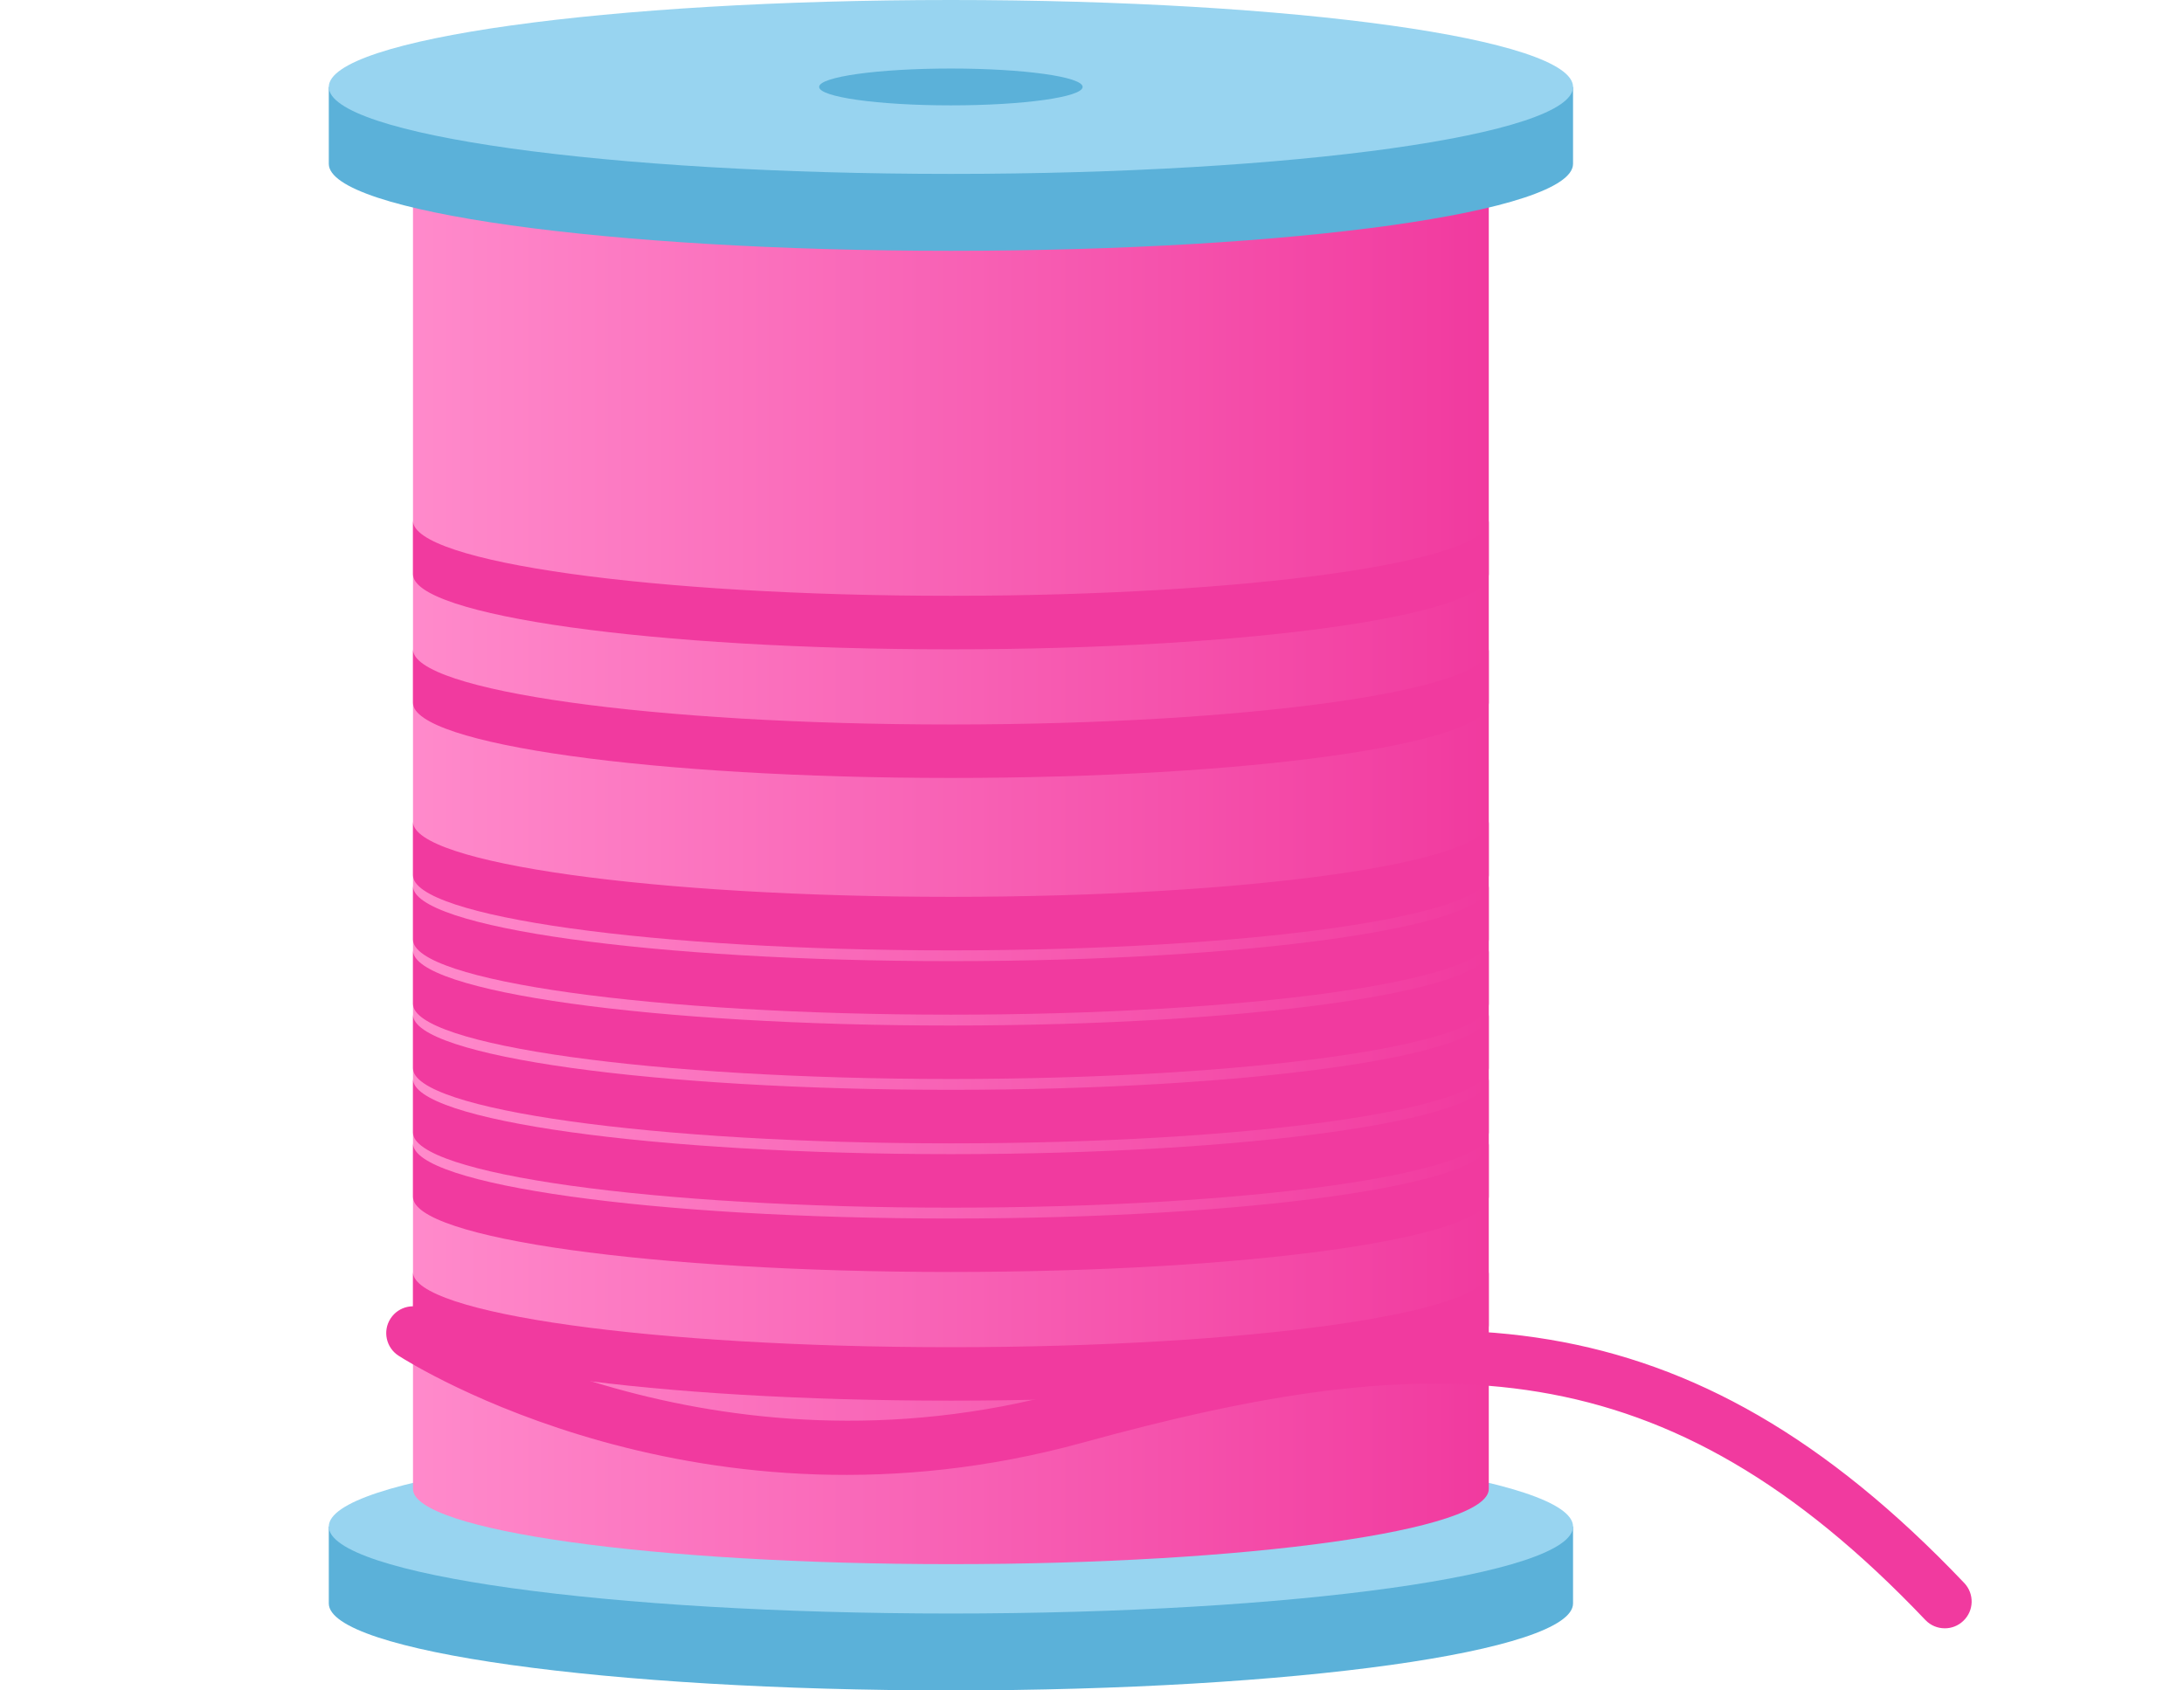 <svg width="31" height="24" viewBox="0 0 31 24" fill="none" xmlns="http://www.w3.org/2000/svg">
    <g clip-path="url(#clip0_2712_111712)">
    <path d="M4.667 21.673V22.765C4.667 23.447 8.62 24 13.497 24C18.374 24 22.328 23.447 22.328 22.765V21.673H4.667Z" fill="#5BB1D9"/>
    <path d="M13.497 22.908C18.374 22.908 22.328 22.355 22.328 21.673C22.328 20.992 18.374 20.439 13.497 20.439C8.62 20.439 4.667 20.992 4.667 21.673C4.667 22.355 8.62 22.908 13.497 22.908Z" fill="#98D4F0"/>
    <path d="M21.132 2.852C21.132 2.263 17.713 1.785 13.497 1.785C9.28 1.785 5.862 2.263 5.862 2.852V21.14C5.862 21.729 9.28 22.207 13.497 22.207C17.714 22.207 21.132 21.729 21.132 21.14V2.852Z" fill="url(#paint0_linear_2712_111712)"/>
    <path d="M13.497 19.127C9.28 19.127 5.862 18.649 5.862 18.06V18.819C5.862 19.408 9.28 19.886 13.497 19.886C17.714 19.886 21.132 19.408 21.132 18.819V18.06C21.132 18.649 17.714 19.127 13.497 19.127Z" fill="#F13A9F"/>
    <path d="M13.497 17.3C9.28 17.3 5.862 16.822 5.862 16.233V16.992C5.862 17.582 9.28 18.059 13.497 18.059C17.714 18.059 21.132 17.582 21.132 16.992V16.233C21.132 16.822 17.714 17.3 13.497 17.3Z" fill="#F13A9F"/>
    <path d="M13.497 16.386C9.28 16.386 5.862 15.909 5.862 15.319V16.079C5.862 16.668 9.28 17.146 13.497 17.146C17.714 17.146 21.132 16.668 21.132 16.079V15.319C21.132 15.909 17.714 16.386 13.497 16.386Z" fill="#F13A9F"/>
    <path d="M13.497 15.473C9.28 15.473 5.862 14.995 5.862 14.406V15.166C5.862 15.755 9.28 16.233 13.497 16.233C17.714 16.233 21.132 15.755 21.132 15.166V14.406C21.132 14.995 17.714 15.473 13.497 15.473Z" fill="#F13A9F"/>
    <path d="M13.497 14.56C9.28 14.56 5.862 14.082 5.862 13.493V14.252C5.862 14.841 9.28 15.319 13.497 15.319C17.714 15.319 21.132 14.841 21.132 14.252V13.493C21.132 14.082 17.714 14.56 13.497 14.56Z" fill="#F13A9F"/>
    <path d="M13.497 13.646C9.28 13.646 5.862 13.168 5.862 12.579V13.339C5.862 13.928 9.28 14.406 13.497 14.406C17.714 14.406 21.132 13.928 21.132 13.339V12.579C21.132 13.168 17.714 13.646 13.497 13.646Z" fill="#F13A9F"/>
    <path d="M13.497 12.733C9.28 12.733 5.862 12.255 5.862 11.666V12.426C5.862 13.015 9.28 13.493 13.497 13.493C17.714 13.493 21.132 13.015 21.132 12.426V11.666C21.132 12.255 17.714 12.733 13.497 12.733Z" fill="#F13A9F"/>
    <path d="M13.497 10.286C9.28 10.286 5.862 9.808 5.862 9.219V9.978C5.862 10.568 9.28 11.045 13.497 11.045C17.714 11.045 21.132 10.568 21.132 9.978V9.219C21.132 9.808 17.714 10.286 13.497 10.286Z" fill="#F13A9F"/>
    <path d="M13.497 8.459C9.28 8.459 5.862 7.981 5.862 7.392V8.152C5.862 8.741 9.28 9.219 13.497 9.219C17.714 9.219 21.132 8.741 21.132 8.152V7.392C21.132 7.981 17.714 8.459 13.497 8.459Z" fill="#F13A9F"/>
    <path d="M4.667 1.234V2.326C4.667 3.008 8.62 3.561 13.497 3.561C18.374 3.561 22.328 3.008 22.328 2.326V1.234H4.667Z" fill="#5BB1D9"/>
    <path d="M13.497 2.469C18.374 2.469 22.328 1.916 22.328 1.234C22.328 0.553 18.374 0 13.497 0C8.62 0 4.667 0.553 4.667 1.234C4.667 1.916 8.62 2.469 13.497 2.469Z" fill="#98D4F0"/>
    <path d="M27.605 23.118C27.504 23.118 27.404 23.079 27.329 23C23.627 19.107 20.393 19.098 15.361 20.484C9.959 21.97 5.829 19.359 5.656 19.247C5.48 19.133 5.429 18.897 5.543 18.721C5.657 18.544 5.892 18.493 6.069 18.607C6.109 18.633 10.097 21.143 15.159 19.75C20.365 18.317 23.935 18.326 27.881 22.475C28.026 22.628 28.02 22.869 27.867 23.013C27.793 23.084 27.699 23.118 27.605 23.118Z" fill="#F13A9F"/>
    <path d="M13.497 1.496C14.53 1.496 15.367 1.378 15.367 1.234C15.367 1.09 14.53 0.973 13.497 0.973C12.464 0.973 11.627 1.09 11.627 1.234C11.627 1.378 12.464 1.496 13.497 1.496Z" fill="#5BB1D9"/>
    </g>
    <defs>
    <linearGradient id="paint0_linear_2712_111712" x1="5.862" y1="11.996" x2="21.132" y2="11.996" gradientUnits="userSpaceOnUse">
    <stop stop-color="#FF8ACB"/>
    <stop offset="0.999" stop-color="#F13A9F"/>
    </linearGradient>
    <clipPath id="clip0_2712_111712">
    <rect width="30" height="24" fill="white" transform="translate(0.667)"/>
    </clipPath>
    </defs>
    </svg>
    